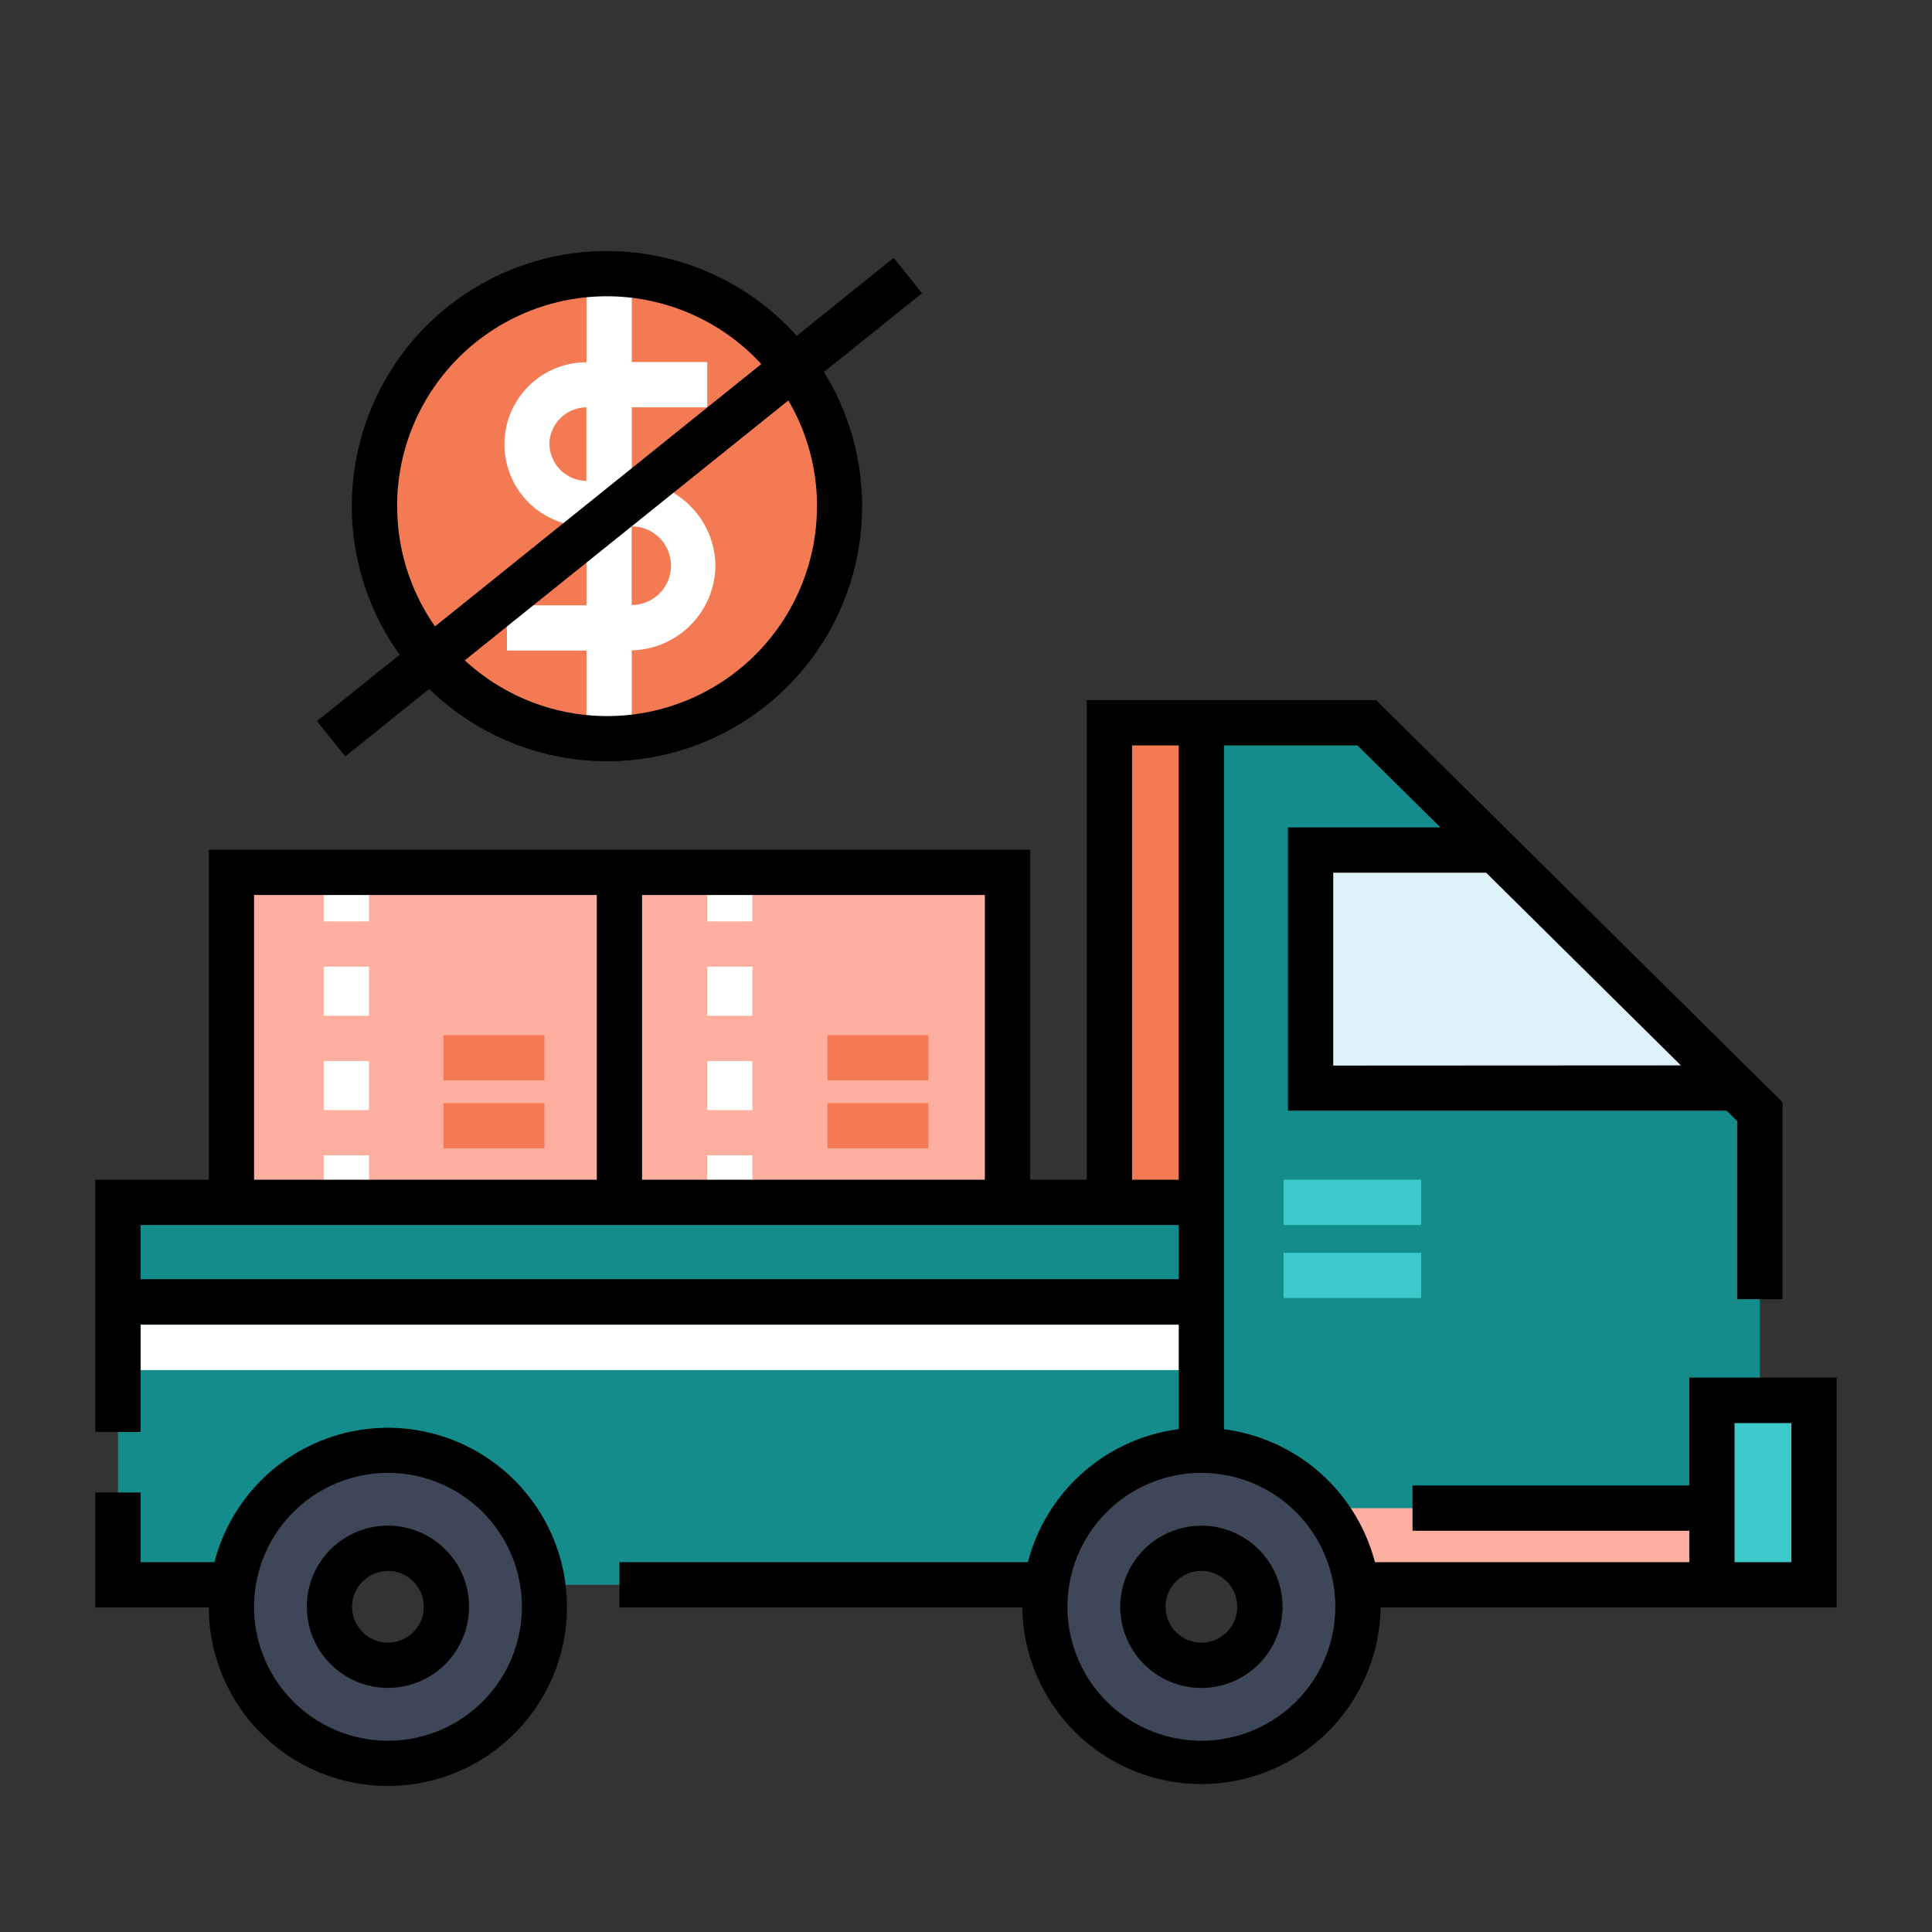 <svg id="artwork" xmlns="http://www.w3.org/2000/svg" viewBox="0 0 512 512"><rect x="0" y="0" width="512" height="512" fill="#333333" stroke="none"/><title>Free_shipping</title><g id="Free_shipping"><circle cx="160.89" cy="134.15" r="61.63" transform="translate(-26.52 40.55) rotate(-13.28)" style="fill:#f47a53"/><path d="M189.58,149.91a22.65,22.65,0,0,0-22.15-22.44V107.94h20v-12h-20V73h-12V96a21.75,21.75,0,1,0,0,43.5v20.91H134.34v12h21.09v23.42h12V172.34A22.63,22.63,0,0,0,189.58,149.91Zm-44-32.21a9.93,9.93,0,0,1,9.82-9.75v19.49A9.93,9.93,0,0,1,145.61,117.7Zm21.82,42.63V139.49a10.42,10.42,0,0,1,0,20.84Z" style="fill:#fff"/><path d="M466.38,294.6V420H332.73a15.5,15.5,0,0,0-14.35-9.63V191.55h43.83l33.26,32.91,63.75,63.07Z" style="fill:#158c8c"/><path d="M453.68,399.67V420H332.73a15.5,15.5,0,0,0-14.35-9.63V399.67Z" style="fill:#ffaf9f"/><rect x="453.85" y="371.08" width="27.06" height="48.87" transform="translate(934.76 791.03) rotate(180)" style="fill:#3dc9c9"/><path d="M318.38,318.64v91.68A15.5,15.5,0,0,0,304,420H117.16a15.51,15.51,0,0,0-28.7,0H31.26V318.64Z" style="fill:#158c8c"/><path d="M102.81,384.33a41.49,41.49,0,1,0,41.48,41.49A41.49,41.49,0,0,0,102.81,384.33Zm0,57a15.5,15.5,0,1,1,15.5-15.49A15.49,15.49,0,0,1,102.81,441.31Z" style="fill:#3e4757"/><path d="M318.39,384.33a41.49,41.49,0,1,0,41.48,41.49A41.49,41.49,0,0,0,318.39,384.33Zm0,57a15.5,15.5,0,1,1,15.5-15.49A15.49,15.49,0,0,1,318.39,441.31Z" style="fill:#3e4757"/><rect x="31.26" y="351.08" width="287.12" height="12" style="fill:#fff"/><polygon points="459.23 287.53 347.32 287.53 347.32 224.46 395.48 224.46 459.23 287.53" style="fill:#def1f9"/><rect x="340.16" y="312.64" width="36.45" height="12" style="fill:#3dc9c9"/><rect x="340.16" y="332" width="36.45" height="12" style="fill:#3dc9c9"/><rect x="294.02" y="191.55" width="24.37" height="127.09" style="fill:#f47a53"/><rect x="61.33" y="231.18" width="207" height="87.46" style="fill:#ffaf9f"/><path d="M97.79,318.64h-12V306.18h12Zm0-24.46h-12v-13h12Zm0-25h-12v-13h12Zm0-25h-12v-13h12Z" style="fill:#fff"/><path d="M199.4,318.64h-12V306.18h12Zm0-24.46h-12v-13h12Zm0-25h-12v-13h12Zm0-25h-12v-13h12Z" style="fill:#fff"/><rect x="117.53" y="292.33" width="26.76" height="12" style="fill:#f47a53"/><rect x="219.28" y="292.33" width="26.76" height="12" style="fill:#f47a53"/><rect x="117.53" y="274.33" width="26.76" height="12" style="fill:#f47a53"/><rect x="219.28" y="274.33" width="26.76" height="12" style="fill:#f47a53"/><path d="M25.26,395.52V426H55.33a47.46,47.46,0,1,0,1.5-12H37.26V395.52Zm77.55-5.19a35.49,35.49,0,1,1-35.48,35.49A35.52,35.52,0,0,1,102.81,390.33Z"/><path d="M102.81,447.31a21.5,21.5,0,1,0-21.5-21.49A21.52,21.52,0,0,0,102.81,447.31Zm0-31a9.5,9.5,0,1,1-9.5,9.5A9.51,9.51,0,0,1,102.81,416.32Z"/><path d="M296.88,425.82a21.5,21.5,0,1,0,21.5-21.5A21.52,21.52,0,0,0,296.88,425.82Zm31,0a9.5,9.5,0,1,1-9.5-9.5A9.51,9.51,0,0,1,327.88,425.82Z"/><path d="M272.4,414H164.16v12H270.91a47.48,47.48,0,0,0,94.95,0H486.73V365.08H447.68v28.59H374.33v12h73.35V414H364.37a47.59,47.59,0,0,0-40-35.23V312.64h0V197.55h35.36l22,21.72H341.32v75.07H457.58l2.8,2.76v47.2h12V292.1L364.69,185.55H288V312.64H273V225.18H55.33v87.46H25.26V379.5h12V351H312.38v27.73A47.62,47.62,0,0,0,272.4,414Zm80.92-131.61V231.27h40.52l51.61,51.07Zm106.36,94.74h15.05V414H459.68ZM353.87,425.82a35.49,35.49,0,1,1-35.49-35.49A35.53,35.53,0,0,1,353.87,425.82ZM300,197.55h12.37V312.64H300Zm-39,39.63v75.46H170.16V237.18Zm-193.67,0h90.83v75.46H67.33ZM37.26,339V324.64H312.38V339Z"/><path d="M91.5,200.45l22.25-17.87a67.58,67.58,0,0,0,104.6-84l26-20.88-7.52-9.36L211.14,89a67.58,67.58,0,0,0-105.22,84.52L84,191.1Zm125-66.3A55.59,55.59,0,0,1,123.18,175l85.74-68.87A55.32,55.32,0,0,1,216.52,134.15Zm-111.26,0a55.59,55.59,0,0,1,96.51-37.67L115.29,166A55.3,55.3,0,0,1,105.26,134.15Z"/></g></svg>